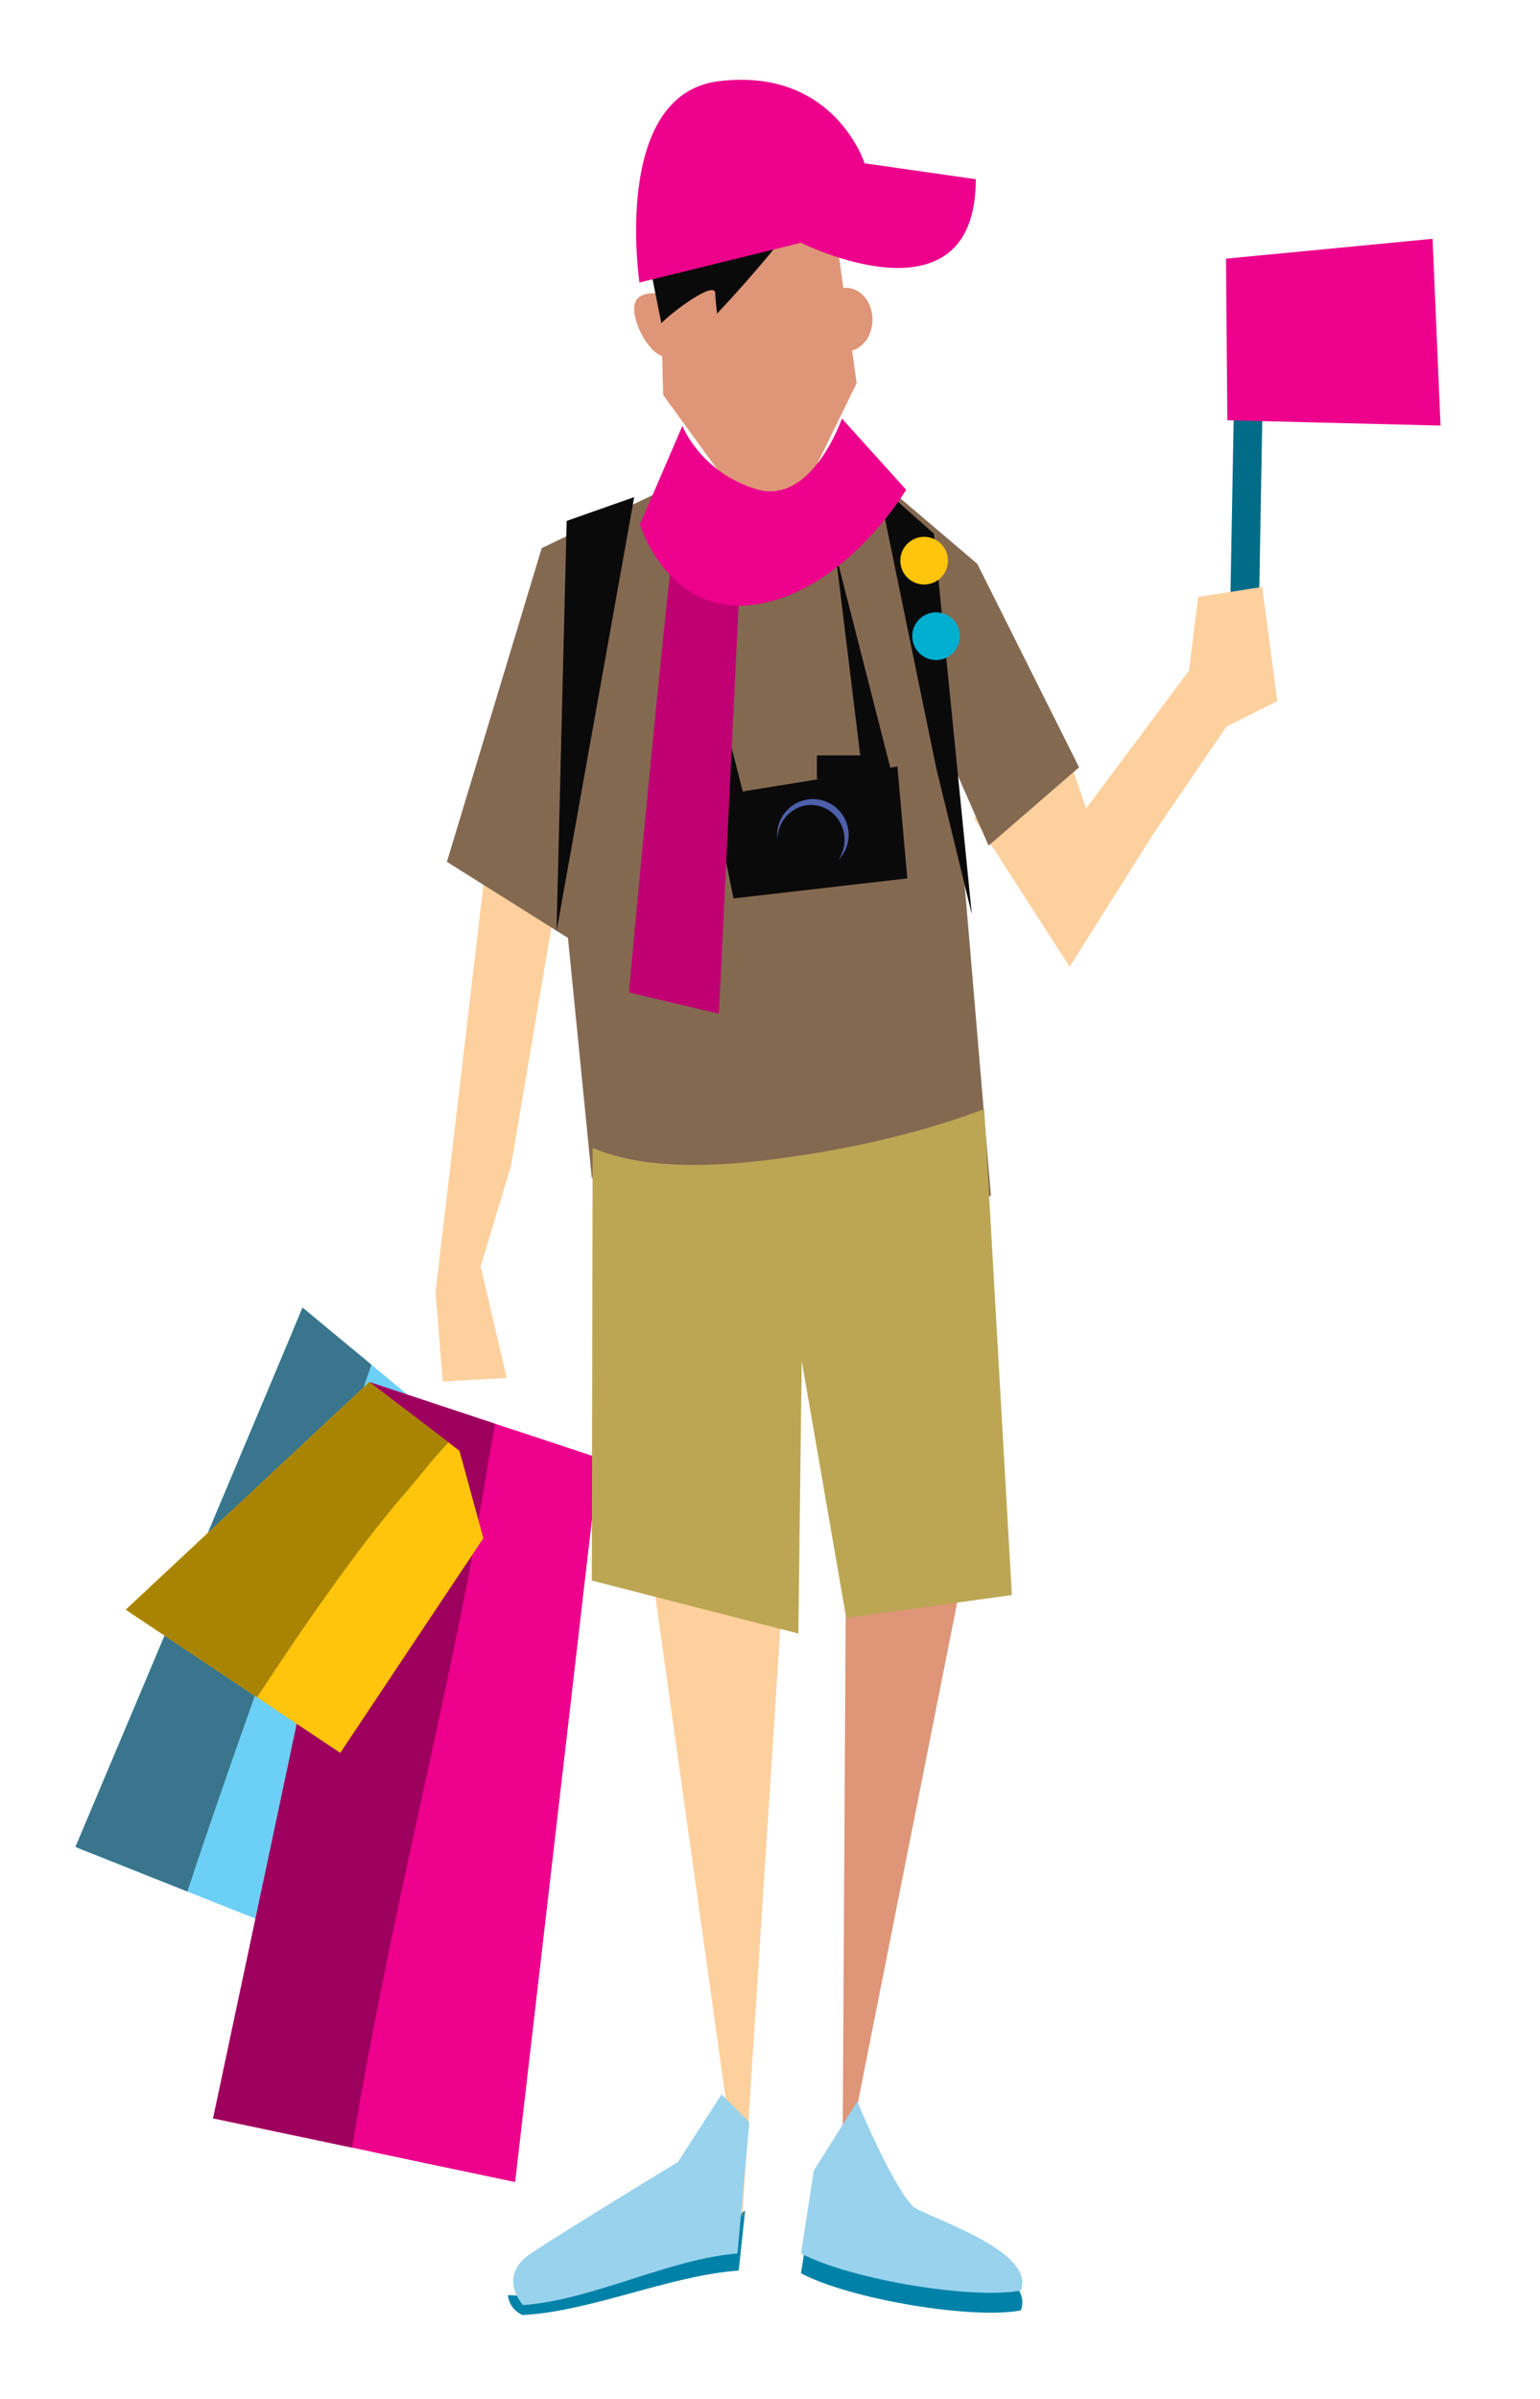 <?xml version="1.0" encoding="utf-8"?>
<!-- Generator: Adobe Illustrator 19.0.0, SVG Export Plug-In . SVG Version: 6.00 Build 0)  -->
<svg version="1.1" id="Layer_1" xmlns="http://www.w3.org/2000/svg" xmlns:xlink="http://www.w3.org/1999/xlink" x="0px" y="0px"
	 viewBox="0 0 210 327" style="enable-background:new 0 0 210 327;" xml:space="preserve">
<style type="text/css">
	.st0{fill:#0082A8;}
	.st1{fill:none;}
	.st2{fill:#DF9577;}
	.st3{fill:#006C88;}
	.st4{fill:#FED09D;}
	.st5{fill:#6CCFF5;}
	.st6{fill:#39758C;}
	.st7{fill:#846951;}
	.st8{fill:#EC008C;}
	.st9{fill:#9E005D;}
	.st10{fill:#0B0A0B;}
	.st11{fill:#BCA654;}
	.st12{fill:#4E5FAB;}
	.st13{fill:#98D2ED;}
	.st14{fill:#C00072;}
	.st15{fill:#FFC40C;}
	.st16{fill:#A98403;}
	.st17{fill:#00AECF;}
</style>
<path id="XMLID_43_" class="st0" d="M139.2,314.935c2.217-5.612-13.578-10.188-14.806-11.556
	c-3.07-3.42-7.49-14.23-7.49-14.23l-5.933,9.444l-1.743,11.286
	C116.09,313.49,132.767,316.192,139.2,314.935z"/>
<path id="XMLID_42_" class="st0" d="M91.806,306.641c-7.058,3.373-14.955,6.823-22.548,6.204
	c0.199,2.037,2.008,2.728,2.008,2.728c9.424-0.511,20.036-5.398,29.466-6.067
	l0.872-8.166C98.378,303.33,95.076,305.08,91.806,306.641z"/>
<line id="XMLID_41_" class="st1" x1="44.592" y1="186.562" x2="61.925" y2="179.34"/>
<ellipse id="XMLID_40_" class="st2" cx="115.367" cy="43.566" rx="3.61" ry="4.333"/>
<path id="XMLID_39_" class="st2" d="M94.423,44.288c0,2.393-1.617,4.333-3.611,4.333
	c-1.994,0-4.333-4.107-4.333-6.5c0-2.393,2.339-2.166,4.333-2.166
	C92.806,39.955,94.423,41.895,94.423,44.288z"/>
<polygon id="XMLID_38_" class="st3" points="167.587,92.317 168.568,38.279 172.473,37.522 
	171.543,90.6 "/>
<polygon id="XMLID_37_" class="st4" points="65.992,120.039 59.396,176.091 60.379,188.318 
	69.1,187.822 65.54,172.651 69.693,158.877 75.363,125.374 "/>
<polygon id="XMLID_36_" class="st2" points="115.367,211.84 114.879,297.182 132.7,207.507 "/>
<polygon id="XMLID_35_" class="st4" points="89.357,217.536 101.214,302.211 107.005,212.691 "/>
<polygon id="XMLID_34_" class="st4" points="144.359,99.151 148.104,110.203 162.133,91.43 
	163.399,81.373 172.113,80.005 174.173,95.57 167.224,99.061 157.322,113.593 
	145.855,131.779 132.843,111.55 "/>
<path id="XMLID_33_" class="st5" d="M41.247,178.236c-1.119,2.838-30.961,73.526-30.961,73.526
	l45.343,18.047l14.281-67.812L41.247,178.236z"/>
<path id="XMLID_32_" class="st6" d="M50.645,186.027l-9.397-7.791
	c-1.119,2.838-30.961,73.526-30.961,73.526l15.26,6.074
	C33.516,233.77,42.512,210.043,50.645,186.027z"/>
<polygon id="XMLID_31_" class="st7" points="68.597,118.856 73.874,74.709 95.686,64.293 
	109.562,75.666 118.743,64.5 133.265,76.855 147.144,104.593 134.811,115.271 
	130.209,104.791 135.129,163.023 80.701,160.564 76.405,117.346 "/>
<polygon id="XMLID_30_" class="st7" points="73.874,74.709 60.942,117.479 77.761,128.045 "/>
<polygon id="XMLID_29_" class="st8" points="50.359,188.388 29.063,288.755 70.229,297.422 
	81.675,198.769 "/>
<path id="XMLID_28_" class="st9" d="M56.758,248.494c2.38-10.893,4.803-21.781,6.939-32.727
	c1.407-7.208,2.497-14.474,3.798-21.699l-17.136-5.681l-21.296,100.367l18.952,3.991
	C50.44,277.909,53.546,263.188,56.758,248.494z"/>
<path id="XMLID_27_" class="st8" d="M81.675,198.769l-11.499-3.812
	c-1.283,7.179-2.36,14.398-3.778,21.555c-2.169,10.94-4.562,21.832-6.94,32.727
	c-3.193,14.638-6.301,29.302-8.717,44.081l19.489,4.103"/>
<polygon id="XMLID_26_" class="st10" points="119.7,65.954 127.645,104.593 132.52,124.634 
	127.349,72.748 "/>
<polygon id="XMLID_25_" class="st10" points="77.271,71.01 75.886,126.978 86.479,67.76 "/>
<path id="XMLID_24_" class="st11" d="M107.565,157.739c-7.838,1.106-18.654,2.148-26.753-1.261
	l-0.111,58.973l28.166,7.223L109.327,185.5l6.066,35.044l22.59-3.122L134.207,151.188
	C125.49,154.486,116.075,156.537,107.565,157.739z"/>
<polygon id="XMLID_23_" class="st8" points="167.186,35.261 195.352,32.553 196.435,58.011 
	167.366,57.288 "/>
<polygon id="XMLID_22_" class="st2" points="100.562,67.76 90.436,53.847 89.839,30.829 
	113.103,25.648 116.812,52.233 109.229,67.76 "/>
<path id="XMLID_21_" class="st10" d="M97.527,39.955c0.043,0.939,0.145,1.871,0.254,2.802
	c4.988-5.323,9.66-10.905,13.943-16.802L87.562,30.928l2.62,13.13
	C91.685,42.496,97.449,38.198,97.527,39.955z"/>
<path id="XMLID_20_" class="st8" d="M133.061,24.428l-15.166-2.166c0,0-4.127-13.104-19.86-11.194
	C83.34,12.851,87.201,38.511,87.201,38.511l22.027-5.417
	C109.229,33.094,133.061,45.011,133.061,24.428z"/>
<polygon id="XMLID_19_" class="st10" points="97.204,108.544 122.375,104.477 123.722,119.736 
	100.021,122.467 "/>
<circle id="XMLID_18_" class="st12" cx="110.853" cy="113.801" r="4.875"/>
<ellipse id="XMLID_17_" transform="matrix(0.999 0.054 -0.054 0.999 6.309 -5.777)" class="st10" cx="110.563" cy="114.415" rx="4.579" ry="4.763"/>
<path id="XMLID_16_" class="st13" d="M100.562,307.172l1.625-17.875l-3.791-3.792l-5.959,9.209
	c0,0-15.166,9.208-20.041,12.458c-4.693,3.129-1.083,7.041-1.083,7.041
	C80.722,313.557,91.153,307.947,100.562,307.172z"/>
<path id="XMLID_15_" class="st13" d="M139.2,312.228c2.217-5.612-13.578-10.189-14.806-11.556
	c-3.07-3.421-7.49-14.23-7.49-14.23l-5.933,9.444l-1.743,11.286
	C116.09,310.782,132.767,313.484,139.2,312.228z"/>
<rect id="XMLID_14_" x="111.395" y="102.968" class="st10" width="7.583" height="3.25"/>
<polygon id="XMLID_13_" class="st10" points="92.979,75.343 97.312,110.731 101.646,109.288 "/>
<polygon id="XMLID_12_" class="st10" points="113.922,75.343 118.255,110.731 122.589,109.288 "/>
<path id="XMLID_11_" class="st14" d="M92.979,65.955c-1.118,2.838-7.222,69.332-7.222,69.332
	l12.277,2.888l2.89-59.942L92.979,65.955z"/>
<path id="XMLID_10_" class="st8" d="M87.267,71.481c0,0,4.087,13.611,17.116,10.667
	c11.623-2.626,19.183-15.386,19.183-15.386l-8.76-9.707
	c0,0-4.115,11.962-11.716,9.621C95.489,64.335,93.054,58.053,93.054,58.053L87.267,71.481
	z"/>
<polygon id="XMLID_9_" class="st15" points="50.359,188.388 17.146,219.424 46.396,238.923 
	65.896,209.674 62.646,197.757 "/>
<path id="XMLID_8_" class="st16" d="M44.509,217.453c3.501-4.895,7.1-9.756,11.059-14.297
	c1.651-1.896,3.525-4.4,5.596-6.53l-10.804-8.238l-33.213,31.036l17.91,11.939
	C38.137,226.679,41.247,222.015,44.509,217.453z"/>
<path id="XMLID_7_" class="st15" d="M55.31,207.802c-3.672,4.531-7.144,9.216-10.454,14.017
	c-2.531,3.671-4.994,7.389-7.446,11.113l8.987,5.991l19.499-29.249l-2.998-10.992
	C60.002,201.515,57.372,205.258,55.31,207.802z"/>
<circle id="XMLID_6_" class="st15" cx="126.02" cy="76.427" r="3.25"/>
<circle id="XMLID_5_" class="st17" cx="127.645" cy="86.718" r="3.25"/>
<line id="XMLID_4_" class="st1" x1="59.035" y1="204.618" x2="64.812" y2="181.507"/>
</svg>
